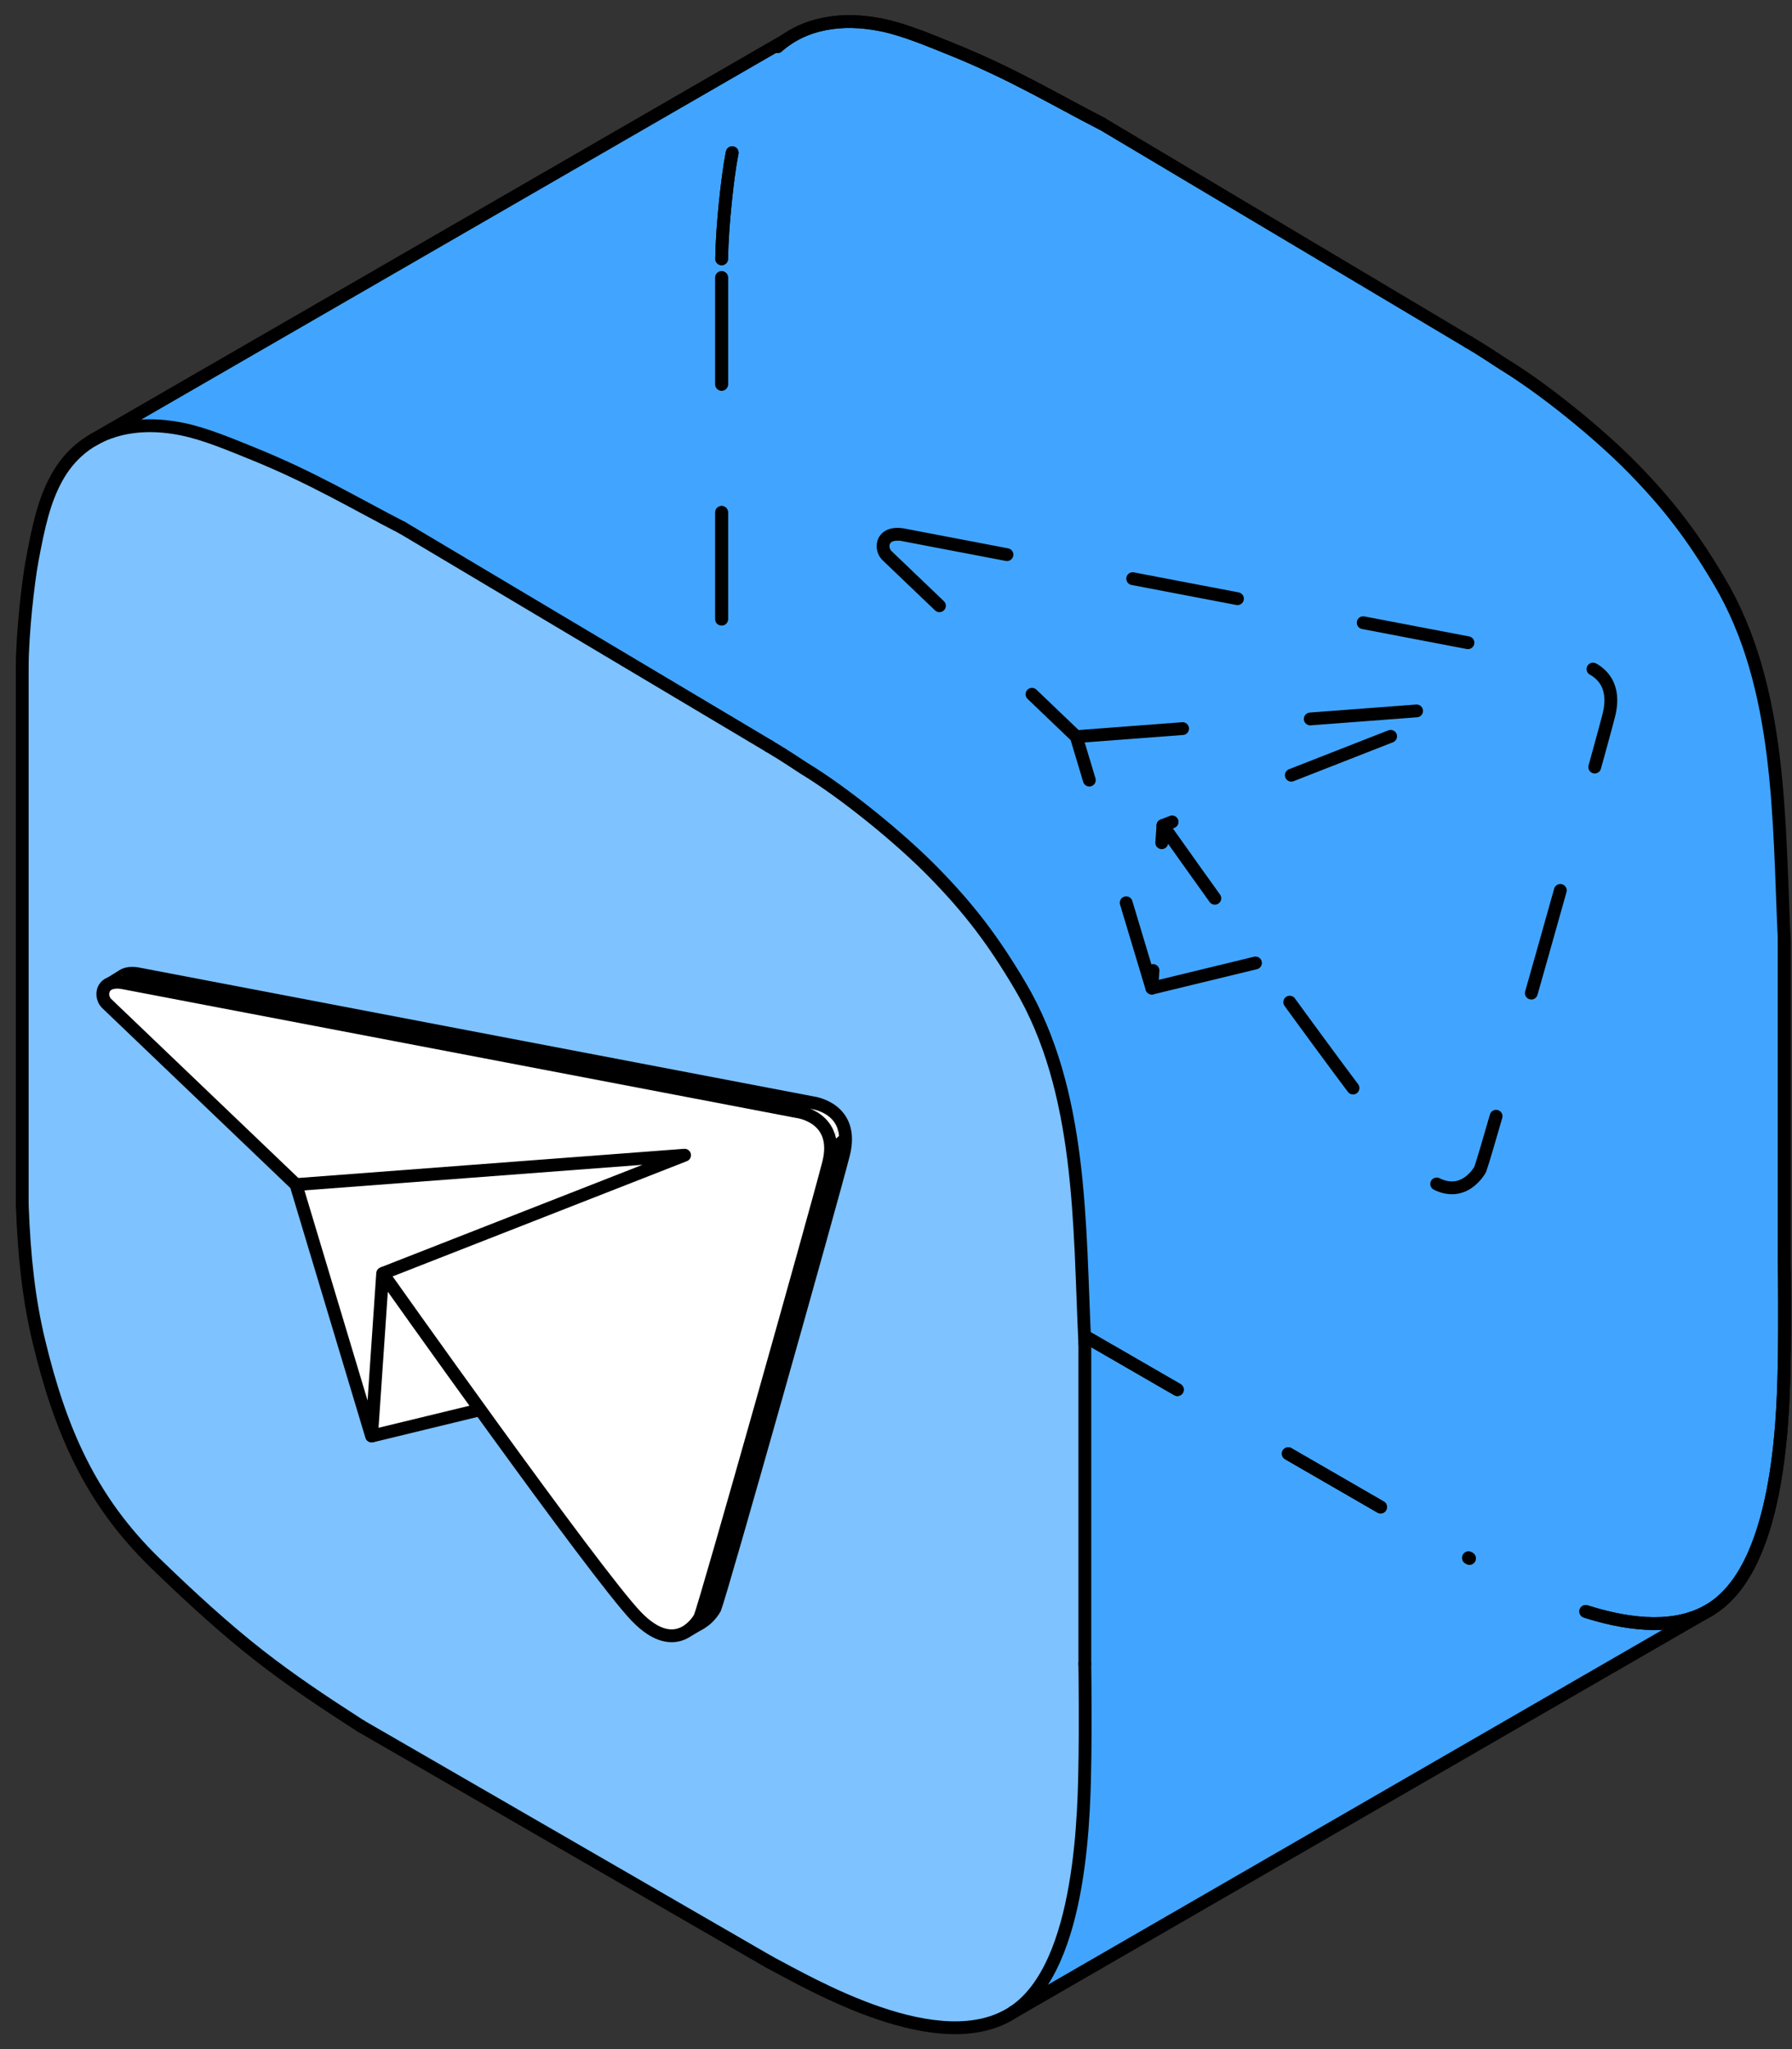 <?xml version="1.0" encoding="UTF-8"?> <svg xmlns="http://www.w3.org/2000/svg" width="84" height="96" viewBox="0 0 84 96" fill="none"><rect x="0" y="0" width="84" height="96" fill="#333333" stroke="none"/><path d="M5.125 20.21L4.747 20.367L4.021 20.8L3.45 21.281L2.871 21.982L2.6 22.514L2.361 22.969L2.19 23.416L1.929 24.355L1.725 25.233L1.532 26.075L1.374 26.906L1.204 28.564L1.132 29.387L1.055 30.365L1.027 31.535L1 34.768L1.015 43.31L1.028 52.016L1.031 56.118L1.02 56.603L1.084 57.765L1.171 58.698L1.252 59.665L1.353 60.492L1.476 61.108L1.529 61.515L1.695 62.258L1.894 63.157L2.108 63.936L2.183 64.239L2.344 64.781L2.536 65.434L2.815 66.165L3.072 66.901L3.24 67.349L3.611 68.184L4.058 68.992L4.425 69.646L4.806 70.297L5.186 70.858L5.703 71.501L5.987 71.877L6.36 72.282L6.754 72.695L7.056 73.049L7.642 73.593L8.148 74.082L8.657 74.575L9.658 75.468L10.607 76.305L11.353 76.942L12.255 77.676L13.142 78.327L13.803 78.822L14.579 79.353L16.832 80.811L18.692 81.906L22.083 83.87L26.351 86.322L31.372 89.24L36.015 91.925L37.136 92.508L38.245 93.088L38.794 93.368L39.598 93.71L40.1 93.879L41.139 94.272L41.897 94.502L42.64 94.731L43.639 94.94L44.284 94.963L44.848 94.993L45.698 94.968L46.603 94.76L47.13 94.499L47.628 94.175L48.055 93.947L79.859 75.584L80.315 75.293L80.829 74.891L81.557 74.12L81.926 73.405L82.307 72.69L82.458 72.247L82.716 71.358L82.886 70.746L83.092 70.025L83.247 68.965L83.372 68.005L83.537 66.221L83.624 63.812L83.65 61.885L83.639 45.443L83.612 43.504L83.493 41.171L83.347 37.813L83.23 36.139L83.062 34.972L82.941 34.088L82.679 32.727L82.334 31.383L81.813 29.8L81.321 28.546L80.972 27.895L80.578 27.235L80.031 26.297L79.161 25.067L78.237 23.87L77.933 23.47L77.158 22.608L76.628 22.008L75.462 20.895L74.627 20.167L72.848 18.739L72.168 18.204L71.288 17.577L70.772 17.245L69.86 16.674L68.644 15.916L67.354 15.119L65.126 13.832L63.344 12.763L62.248 12.114L61.072 11.389L59.614 10.568L58.478 9.854L57.437 9.232L56.272 8.593L55.635 8.164L54.804 7.693L53.803 7.089L52.826 6.508L51.812 5.894L51.051 5.474L50.056 4.983L48.58 4.144L47.575 3.691L47.117 3.417L46.208 3.006L45.453 2.653L44.091 2.101L42.862 1.633L41.826 1.303L41.165 1.108L40.85 1.082L40.142 1L39.367 1.025L38.731 1.101L38.309 1.208L37.798 1.348L37.336 1.559L6.511 19.369L5.287 20.098L5.125 20.21Z" fill="#7EC2FF"></path><path d="M46.209 3.006L47.577 3.691L49.002 4.327L50.319 5.049L51.652 5.794L52.828 6.508L53.804 7.089L57.95 9.53L60.534 11.072L63.677 12.99L68.846 16.029L70.774 17.245L72.17 18.204L72.849 18.739L73.602 19.332L74.221 19.834L74.629 20.167L75.223 20.722L75.657 21.054L76.235 21.641L76.63 22.008L77.16 22.608L77.65 23.114L78.239 23.87L78.696 24.413L79.163 25.067L79.741 25.915L80.129 26.533L80.594 27.234L80.86 27.655L81.323 28.546L81.656 29.415L81.972 30.288L82.226 31.089L82.431 31.702L82.641 32.466L82.766 33.25L82.943 34.088L83.064 34.972L83.146 35.782L83.274 36.728L83.349 37.813L83.378 38.444L83.426 39.509L83.499 40.613L83.543 41.699L83.61 42.658L83.614 43.504L83.632 44.301L83.576 45.042L83.632 46.26L83.628 47.293L83.65 48.285L83.666 49.602V50.679L83.674 51.502L83.618 52.236L83.662 53.46L83.595 54.929L83.651 57.597L83.624 59.861L83.629 64.445L83.539 66.221L83.435 67.381L83.336 68.437L83.185 69.392L83.094 70.025L82.784 71.098L82.605 71.796L82.183 72.89L81.827 73.591L81.331 74.404L80.521 75.16L79.861 75.584L78.991 76.102L51.751 91.808L47.859 94.039L48.314 93.508L48.845 92.916L49.14 92.342L49.423 91.704L49.7 91.151L49.936 90.425L50.174 89.418L50.334 88.706L50.542 87.513L50.687 86.454L50.763 84.891L50.819 83.863L50.881 81.801L50.909 80.76L50.853 77.954L50.851 75.547L50.844 72.474L50.823 66.28L50.855 63.717L50.844 62.778L50.77 60.838L50.684 59.137L50.597 57.491L50.554 56.269L50.426 55.173L50.24 53.614L49.97 52.109L49.8 51.288L49.395 49.779L48.967 48.646L48.571 47.659L47.992 46.481L47.266 45.3L46.673 44.373L46.028 43.441L45.339 42.66L44.283 41.42L43.629 40.684L43.041 40.182L42.247 39.432L41.008 38.396L40.125 37.708L38.784 36.715L37.692 35.996L36.064 34.964L34.539 34.076L31.434 32.214L23.424 27.451L18.869 24.729L18.241 24.413L16.035 23.244L14.531 22.489L13.21 21.863L12.112 21.358L10.77 20.846L9.75 20.461L8.565 20.109L7.781 19.991L7.117 19.961L6.319 19.974L5.607 20.128L4.972 20.297L5.776 19.759L7.312 18.882L8.955 17.976L11.076 16.723L13.095 15.533L15.277 14.275L17.643 12.928L19.427 11.879L21.274 10.843L24.242 9.118L30.051 5.803L32.362 4.484L33.444 3.83L34.501 3.207L35.676 2.552L36.461 2.074L37.105 1.694L38.021 1.281L38.733 1.101L39.369 1.025L40.144 1L40.852 1.082L41.551 1.173L42.191 1.399L43.663 1.927L45.148 2.52L46.209 3.006Z" fill="#41A5FF"></path><path d="M5.513 46.031L37.55 52.119L37.956 52.298L38.265 52.487L38.582 52.744L38.779 52.996L38.899 53.335L38.944 53.695L38.899 54.119L38.834 54.514L35.549 66.313L33.058 74.971L32.875 75.65L32.808 75.775L32.479 76.184L32.129 76.442L31.749 76.576L31.446 76.624L31.067 76.577L30.711 76.432L30.433 76.259L30.072 75.95L29.824 75.723L29.517 75.369L29.254 75.034L28.165 73.692L26.486 71.486L22.513 66.042L17.418 67.277L13.875 55.496L4.981 46.994L4.842 46.77L4.819 46.555L4.909 46.243L5.146 46.067L5.432 46.024L5.513 46.031Z" fill="white"></path><path d="M5.432 46.023L5.837 46.058L6.271 46.159L36.42 51.902L37.216 52.058L37.713 52.129L38.096 52.327L38.385 52.531L38.673 52.859L38.808 53.081L38.899 53.334L38.927 53.556L38.899 54.118L38.825 54.594L37.484 59.412L36.648 62.333L34.651 69.519L33.192 74.511L32.974 75.275L32.808 75.774L32.589 76.081L32.564 76.182L32.892 76.008L33.251 75.73L33.511 75.357L33.598 75.077L37.301 62.076L39.049 55.936L39.498 54.291L39.594 53.766L39.612 53.193L39.505 52.744L39.357 52.45L39.177 52.219L38.892 51.958L38.432 51.733L37.916 51.639L35.862 51.244L33.639 50.814L29.979 50.141L26.811 49.489L23.088 48.804L18.555 47.927L12.612 46.791L7.683 45.864L6.524 45.641L6.038 45.619L5.738 45.72L5.504 45.87L5.282 46.041L5.432 46.023Z" fill="black"></path><path d="M38.582 52.743L39.027 52.076L38.643 51.827L38.432 51.732L37.916 51.638L37.212 51.485L6.86 45.701L6.419 45.613L6.108 45.593L5.738 45.719L5.504 45.869L5.282 46.04L5.614 46.033L13.823 47.588L28.82 50.449L37.216 52.057L37.713 52.129L38.152 52.362L38.582 52.743Z" fill="white"></path><path d="M38.926 53.556L39.463 52.603L39.287 52.279L39.026 52.077L38.891 51.958L38.581 52.743L38.833 53.165L38.926 53.556Z" fill="white"></path><path d="M38.927 53.556L39.613 52.981L39.464 52.602L38.927 53.556Z" fill="white"></path><path d="M50.86 62.604L68.837 72.985" stroke="black" stroke-width="0.6" stroke-miterlimit="10" stroke-linecap="round" stroke-linejoin="round" stroke-dasharray="5 6"></path><path d="M51.651 5.795L68.846 16.03" stroke="black" stroke-width="0.6" stroke-miterlimit="10" stroke-linecap="round" stroke-linejoin="round"></path><path d="M83.636 44.012V59.019" stroke="black" stroke-width="0.6" stroke-miterlimit="10" stroke-linecap="round" stroke-linejoin="round"></path><path d="M33.826 13.005V33.615" stroke="black" stroke-width="0.6" stroke-miterlimit="10" stroke-linecap="round" stroke-linejoin="round" stroke-dasharray="5 6"></path><path d="M68.846 16.029C69.655 16.507 70.289 16.949 70.474 17.061C72.383 18.222 74.97 20.327 76.533 21.924C78.234 23.66 79.345 25.128 80.594 27.234C83.533 32.188 83.369 38.438 83.635 44.012" stroke="black" stroke-width="0.6" stroke-miterlimit="10" stroke-linecap="round" stroke-linejoin="round"></path><path d="M36.443 2.188C37.701 1.074 39.471 0.787 41.346 1.174C42.415 1.395 43.554 1.881 44.562 2.286C47.431 3.44 49.429 4.655 51.65 5.795" stroke="black" stroke-width="0.6" stroke-miterlimit="10" stroke-linecap="round" stroke-linejoin="round"></path><path d="M33.827 12.126C33.851 10.529 34.11 8.277 34.29 7.318C34.589 5.719 34.846 4.527 35.447 3.444C35.724 2.945 36.059 2.528 36.443 2.188" stroke="black" stroke-width="0.6" stroke-miterlimit="10" stroke-linecap="round" stroke-linejoin="round" stroke-dasharray="5 6"></path><path d="M79.244 75.823C75.727 76.939 70.577 73.895 68.836 72.985" stroke="black" stroke-width="0.6" stroke-miterlimit="10" stroke-linecap="round" stroke-linejoin="round" stroke-dasharray="5 6"></path><path d="M83.635 59.02C83.649 59.838 83.659 62.257 83.642 63.338C83.603 65.777 83.57 73.124 80.319 75.309C79.984 75.534 79.624 75.703 79.244 75.823" stroke="black" stroke-width="0.6" stroke-miterlimit="10" stroke-linecap="round" stroke-linejoin="round"></path><path d="M80.198 75.394L47.498 94.267" stroke="black" stroke-width="0.6" stroke-miterlimit="10" stroke-linecap="round" stroke-linejoin="round"></path><path d="M36.907 1.831L4.379 20.605" stroke="black" stroke-width="0.6" stroke-miterlimit="10" stroke-linecap="round" stroke-linejoin="round"></path><path d="M16.923 80.871L36.052 91.918" stroke="black" stroke-width="0.6" stroke-miterlimit="10" stroke-linecap="round" stroke-linejoin="round"></path><path d="M18.867 24.73L36.062 34.965" stroke="black" stroke-width="0.6" stroke-miterlimit="10" stroke-linecap="round" stroke-linejoin="round"></path><path d="M50.852 62.947V77.954" stroke="black" stroke-width="0.6" stroke-miterlimit="10" stroke-linecap="round" stroke-linejoin="round"></path><path d="M1.042 31.265V56.434" stroke="black" stroke-width="0.6" stroke-miterlimit="10" stroke-linecap="round" stroke-linejoin="round"></path><path d="M36.062 34.965C36.871 35.442 37.505 35.885 37.69 35.997C39.599 37.158 42.186 39.263 43.749 40.859C45.45 42.596 46.561 44.064 47.809 46.169C50.748 51.124 50.585 57.374 50.851 62.947" stroke="black" stroke-width="0.6" stroke-miterlimit="10" stroke-linecap="round" stroke-linejoin="round"></path><path d="M1.042 31.265C1.045 29.661 1.319 27.253 1.507 26.253C1.806 24.654 2.063 23.462 2.664 22.378C3.846 20.247 6.116 19.603 8.563 20.109C9.631 20.33 10.77 20.815 11.779 21.221C14.648 22.375 16.646 23.59 18.867 24.73" stroke="black" stroke-width="0.6" stroke-miterlimit="10" stroke-linecap="round" stroke-linejoin="round"></path><path d="M1.042 56.435C1.131 58.866 1.351 60.902 1.834 62.889C2.826 66.975 4.218 70.265 7.29 73.243C8.821 74.728 10.557 76.331 12.236 77.63C13.631 78.709 14.932 79.591 16.923 80.873" stroke="black" stroke-width="0.6" stroke-miterlimit="10" stroke-linecap="round" stroke-linejoin="round"></path><path d="M50.851 77.954C50.866 78.772 50.875 81.192 50.858 82.273C50.819 84.712 50.786 92.059 47.535 94.243C44.095 96.555 37.981 92.928 36.053 91.919" stroke="black" stroke-width="0.6" stroke-miterlimit="10" stroke-linecap="round" stroke-linejoin="round"></path><path d="M50.86 62.604L68.837 72.985" stroke="black" stroke-width="0.6" stroke-miterlimit="10" stroke-linecap="round" stroke-linejoin="round" stroke-dasharray="5 6"></path><path d="M83.636 44.012V59.019" stroke="black" stroke-width="0.6" stroke-miterlimit="10" stroke-linecap="round" stroke-linejoin="round"></path><path d="M33.826 13.005V33.615" stroke="black" stroke-width="0.6" stroke-miterlimit="10" stroke-linecap="round" stroke-linejoin="round" stroke-dasharray="5 6"></path><path d="M36.443 2.188C37.701 1.074 39.471 0.787 41.346 1.174C42.415 1.395 43.554 1.881 44.562 2.286C47.431 3.44 49.429 4.655 51.65 5.795" stroke="black" stroke-width="0.6" stroke-miterlimit="10" stroke-linecap="round" stroke-linejoin="round"></path><path d="M33.827 12.126C33.851 10.529 34.11 8.277 34.29 7.318C34.589 5.719 34.846 4.527 35.447 3.444C35.724 2.945 36.059 2.528 36.443 2.188" stroke="black" stroke-width="0.6" stroke-miterlimit="10" stroke-linecap="round" stroke-linejoin="round" stroke-dasharray="5 6"></path><path d="M79.244 75.823C75.727 76.939 70.577 73.895 68.836 72.985" stroke="black" stroke-width="0.6" stroke-miterlimit="10" stroke-linecap="round" stroke-linejoin="round" stroke-dasharray="5 6"></path><path d="M83.635 59.02C83.649 59.838 83.659 62.257 83.642 63.338C83.603 65.777 83.57 73.124 80.319 75.309C79.984 75.534 79.624 75.703 79.244 75.823" stroke="black" stroke-width="0.6" stroke-miterlimit="10" stroke-linecap="round" stroke-linejoin="round"></path><path d="M5.715 46.033L35.261 51.676L35.687 51.758L37.395 52.084C37.395 52.084 39.395 52.334 38.834 54.515C38.209 56.939 33.09 75.095 32.807 75.776C32.807 75.776 31.765 77.747 29.823 75.725C27.881 73.703 17.937 59.66 17.937 59.66L17.417 67.279L13.875 55.498L4.981 46.995C4.923 46.935 4.812 46.769 4.819 46.556C4.829 46.271 5.036 45.94 5.715 46.033Z" stroke="black" stroke-width="0.6" stroke-miterlimit="10" stroke-linejoin="round"></path><path d="M32.479 76.185C33.157 76.026 33.511 75.358 33.511 75.358C33.794 74.677 38.913 56.52 39.537 54.097C40.099 51.916 38.098 51.665 38.098 51.665L6.418 45.615C6.093 45.57 5.876 45.623 5.737 45.721" stroke="black" stroke-width="0.6" stroke-miterlimit="10" stroke-linejoin="round"></path><path d="M13.875 55.498L32.089 54.121L17.937 59.66" stroke="black" stroke-width="0.6" stroke-miterlimit="10" stroke-linejoin="round"></path><path d="M17.417 67.279L22.512 66.044" stroke="black" stroke-width="0.6" stroke-miterlimit="10" stroke-linejoin="round"></path><path d="M32.276 76.371L32.863 76.028" stroke="black" stroke-width="0.6" stroke-miterlimit="10" stroke-linejoin="round"></path><path d="M5.737 45.721L5.188 46.062" stroke="black" stroke-width="0.6" stroke-miterlimit="10" stroke-linejoin="round"></path><path d="M42.29 25.047L73.97 31.097C73.97 31.097 75.97 31.348 75.409 33.529C74.784 35.952 69.665 54.109 69.382 54.79C69.382 54.79 68.34 56.76 66.398 54.738C64.456 52.716 54.512 38.674 54.512 38.674L53.992 46.292L50.45 34.511L41.556 26.009C41.498 25.948 41.387 25.782 41.394 25.57C41.404 25.285 41.611 24.954 42.29 25.047Z" stroke="black" stroke-width="0.6" stroke-miterlimit="10" stroke-linecap="round" stroke-linejoin="round" stroke-dasharray="5 6"></path><path d="M50.449 34.512L68.663 33.135L54.512 38.674" stroke="black" stroke-width="0.6" stroke-miterlimit="10" stroke-linecap="round" stroke-linejoin="round" stroke-dasharray="5 6"></path><path d="M53.992 46.293L59.088 45.057" stroke="black" stroke-width="0.6" stroke-miterlimit="10" stroke-linecap="round" stroke-linejoin="round" stroke-dasharray="5 6"></path></svg> 